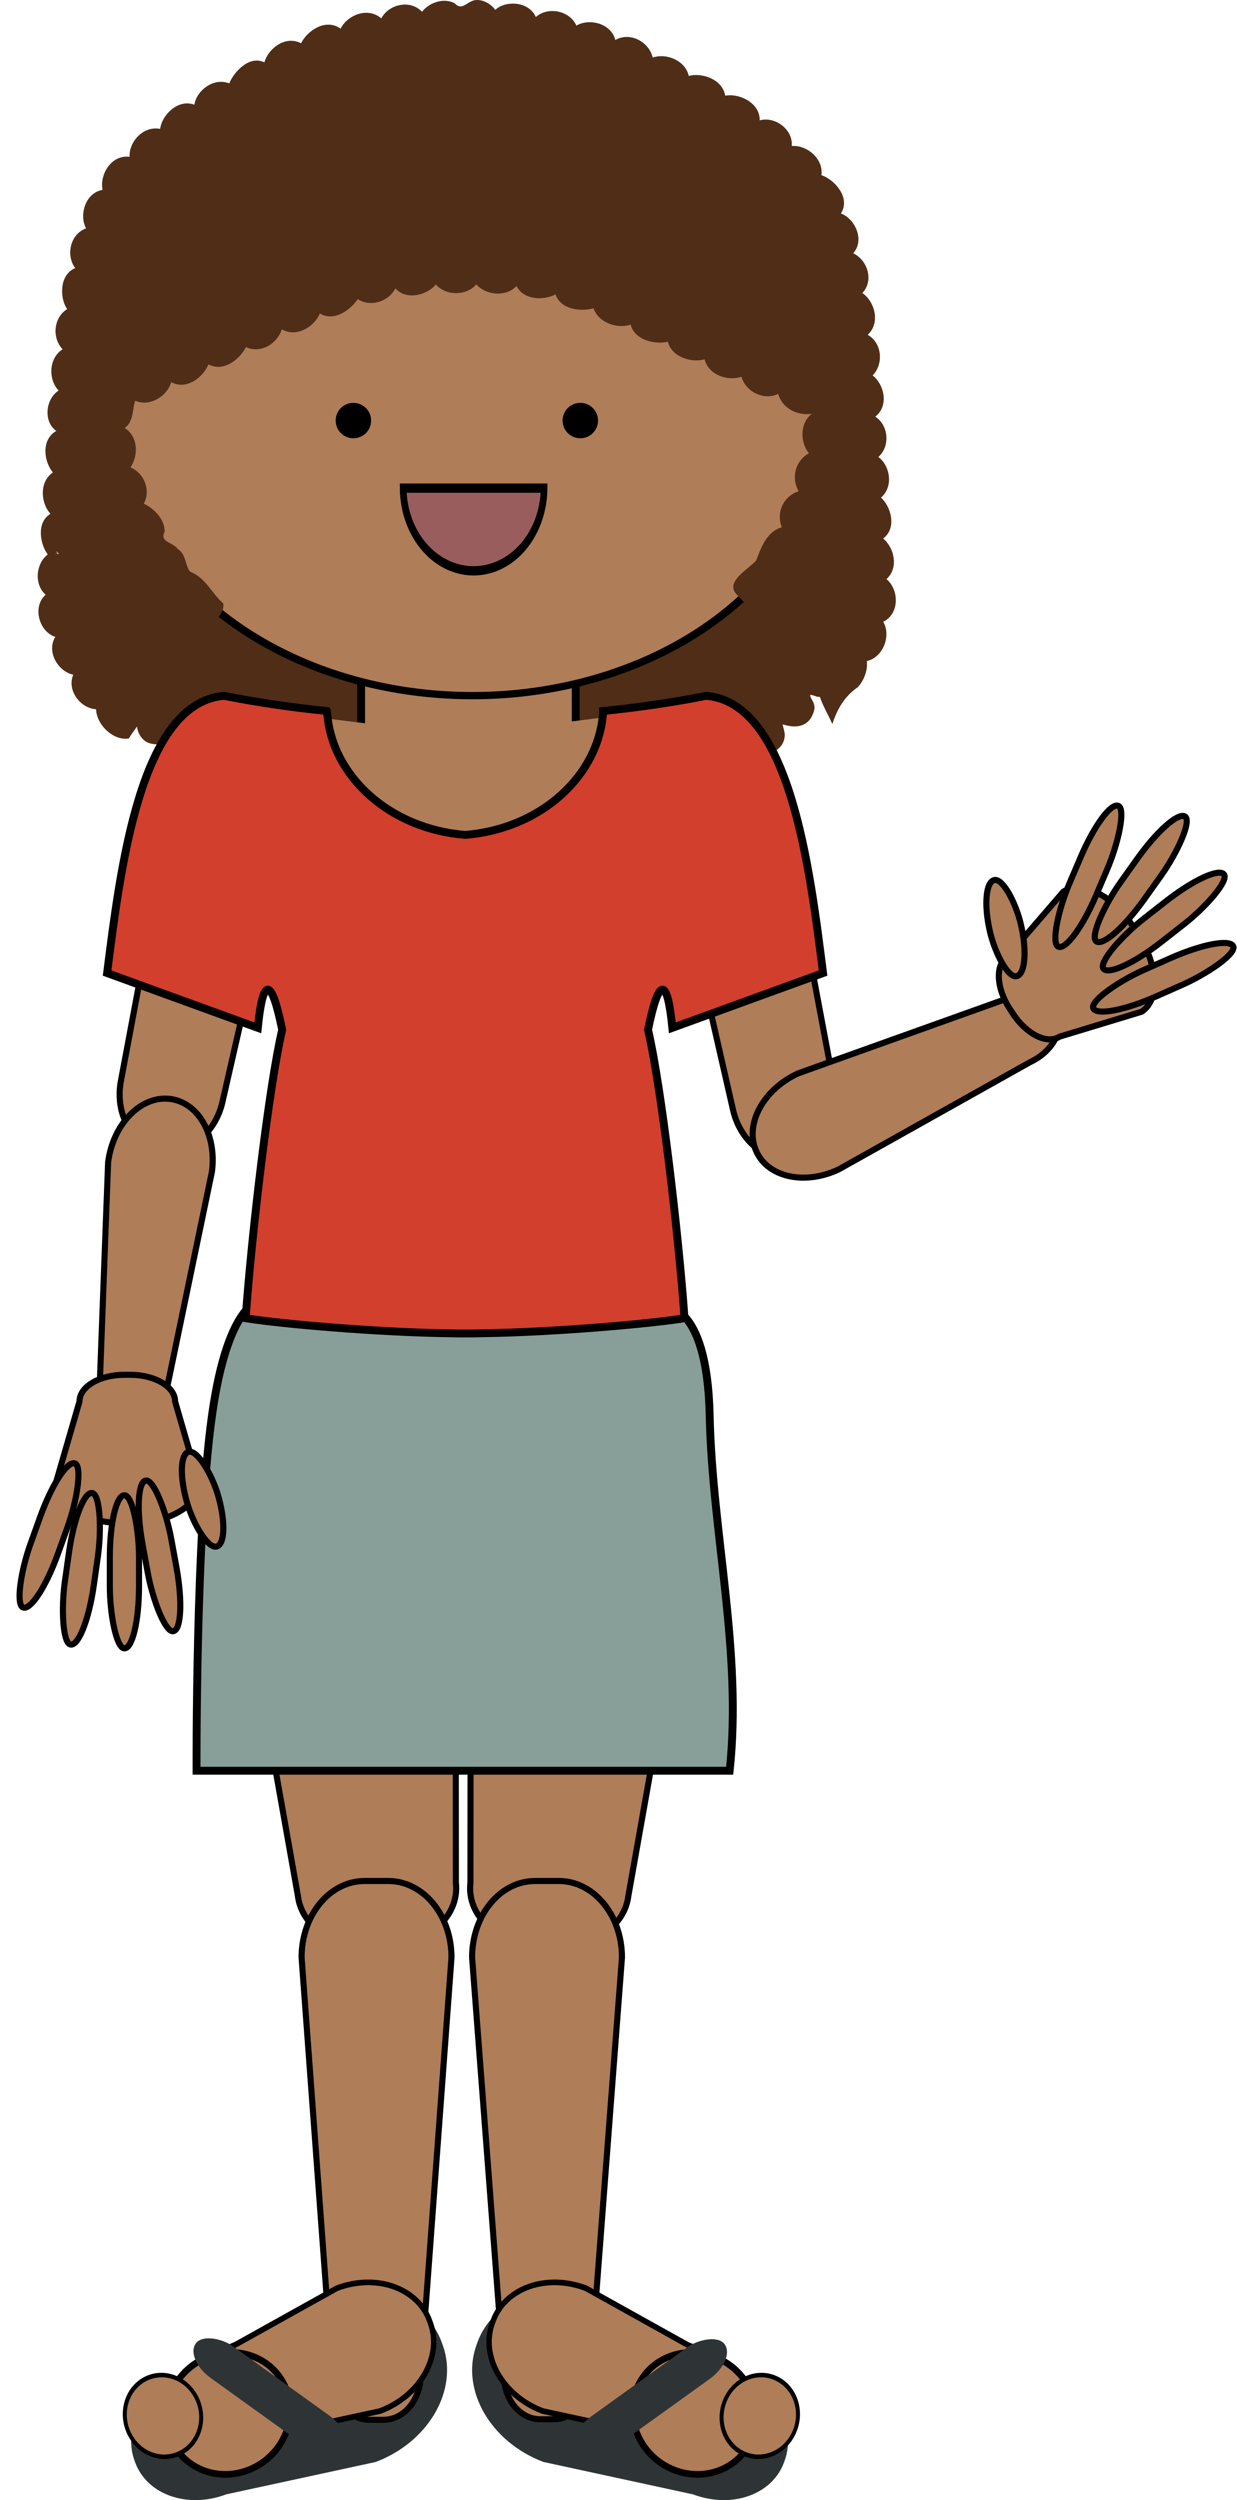 <?xml version="1.0" encoding="UTF-8"?>
<svg version="1.0" viewBox="0 0 313.78 634.12" xmlns="http://www.w3.org/2000/svg" xmlns:xlink="http://www.w3.org/1999/xlink">
<g transform="translate(-780.38 -63.206)">
<path d="m966.9 665.3-34.13-19.027c-13.4-5.05-27.38-0.062-31.35 11.212l-0.23 0.664c-3.97 11.274 3.63 24.432 17.04 29.498l37.93 8.216c9.91 3.737 20.23 0.046 23.16-8.278l0.17-0.494c2.94-8.34-2.67-18.054-12.59-21.791z" fill="#2e3436"/>
<path d="m827.01 665.3 34.14-19.027c13.4-5.05 27.39-0.062 31.35 11.212l0.24 0.664c3.96 11.274-3.64 24.432-17.05 29.498l-37.93 8.216c-9.9 3.737-20.23 0.046-23.16-8.278l-0.17-0.494c-2.94-8.34 2.69-18.054 12.58-21.791z" fill="#2e3436"/>
<path d="m810.23 205.87c-4.708 0-8.498 3.283-8.498 7.329v7.189c0 0.262 0 0.498 0.027 0.753h-1.56c-0.169 0.498-0.312 0.996-0.303 1.394 0 0.679 0.259 1.648 0.553 2.173 0.669 1.213 2.666 2.532 3.817 2.536 0.49 0 1.043 0.19 1.177 0.418 0.143 0.222 0.054 0.417-0.196 0.417-0.687 0-2.06 2.548-2.06 3.818-0.009 2.771 2.479 5.05 5.181 4.737 1.632-0.188 1.623-0.165 0.553 1.198-1.676 2.134-0.597 5.58 2.069 6.688 0.767 0.313 1.971 0.432 3.085 0.278 1.739-0.236 1.846-0.211 1.454 0.53-0.981 1.832-0.116 4.669 1.81 5.935 1.266 0.822 3.406 0.962 4.628 0.307 1.311-0.696 1.373-0.627 1.115 1.282-0.482 3.553 3.201 6.507 6.412 5.155 1.971-0.827 2.238-0.722 2.113 0.78-0.321 3.688 3.701 6.222 7.08 4.459 1.721-0.896 1.926-0.814 1.926 1.058 0 1.418 0.259 1.949 1.587 3.289 1.864 1.856 3.549 2.095 5.707 0.78l1.338-0.808v1.532c0 1.661 0.981 3.472 2.425 4.487 1.65 1.149 4.842 0.609 6.046-1.032 0.366-0.489 0.508-0.243 0.731 1.171 0.187 1.214 0.722 2.196 1.667 3.149 1.168 1.161 1.685 1.365 3.237 1.365 1.454 0 2.113-0.229 3.121-1.17 1.355-1.282 1.694-1.254 1.694 0.194 0 1.376 2.301 3.799 3.87 4.097 1.65 0.309 4.102-0.647 4.744-1.839 0.58-1.079 1.248-1.119 1.248-0.056 0 0.443 0.589 1.464 1.284 2.257 2.203 2.504 5.439 2.377 7.553-0.306l0.972-1.255 0.696 1.45c0.856 1.785 2.515 2.814 4.521 2.814 1.721 0 3.71-1.225 4.12-2.536 0.259-0.811 0.321-0.783 0.892 0.391 0.33 0.687 1.248 1.556 2.006 1.923 1.24 0.586 1.525 0.577 2.845 0.028 1.471-0.614 3.023-3.05 2.479-3.929-0.134-0.219-0.089-0.399 0.08-0.391 0.178 0.004 0.624 0.573 0.981 1.282 1.792 3.644 6.768 3.424 8.498-0.391 0.383-0.835 0.749-1.594 0.776-1.672 0.036-0.082 0.615 0.455 1.257 1.171 2.782 3.115 8.364 1.222 8.364-2.843 0-0.956 0.624-1.12 1.115-0.306 0.651 1.068 2.39 1.923 3.897 1.923 2.265 0 4.316-1.925 4.682-4.375l0.276-1.867 1.204 1.17c0.963 0.92 1.596 1.171 3.067 1.171 1.605 0 2.024-0.194 3.255-1.533 1.115-1.214 1.427-1.898 1.418-3.205 0-1.864 0.196-1.967 1.65-0.836 1.222 0.961 2.809 1.049 4.708 0.251 1.721-0.716 2.8-2.264 2.952-4.263 0.062-0.839 0.116-1.576 0.116-1.644 0.018-0.074 0.517 0.228 1.115 0.696 3.192 2.512 8.48-0.433 7.829-4.375-0.116-0.77-0.08-1.335 0.08-1.254 2.791 1.478 3.585 1.644 5.181 1.086 2.301-0.8 3.683-2.867 3.38-5.155l-0.259-1.727 1.534 0.64c3.879 1.625 7.811-1.644 6.688-5.545l-0.357-1.366 1.284 0.307c2.862 0.659 5.145-0.251 6.206-2.452 0.803-1.718 0.829-2.609 0.062-3.957-0.865-1.486-0.749-1.64 0.633-1.115 1.052 0.395 1.471 0.329 2.738-0.363 1.873-1.017 3.166-3.377 2.809-5.071-0.152-0.671-0.758-1.704-1.302-2.285-0.589-0.577-1.008-1.071-0.927-1.086 0.098-0.012 0.758-0.094 1.507-0.195 1.855-0.241 3.192-1.209 4.013-2.898 0.847-1.817 0.499-3.485-1.088-5.294l-0.196-0.223c0.196-0.614 0.312-1.256 0.312-1.923v-7.189c0-4.047-3.79-7.329-8.498-7.329h-176.21z" fill="#502d16"/>
<g transform="matrix(1.544 0 0 1.544 502.54 -124.51)" fill="#af7d58" stroke="#000">
<path d="m295.66 239.51c-5.17 1.09-8.3 6.9-7.01 13.03l11.68 51.15c1.14 5.47 5.79 9.1 10.41 8.13s7.42-6.16 6.27-11.64l-9.68-51.56c-1.29-6.13-6.49-10.2-11.67-9.11z"/>
<path d="m304.13 310.55c1.83 4.38 7.88 5.79 13.55 3.16l31.51-17.66c3.67-1.71 5.68-5.36 4.49-8.2s-5.11-3.75-8.79-2.05l-33.84 12.11c-5.67 2.62-8.76 8.26-6.92 12.64z"/>
</g>
<path d="m938.02 422.73-8.21-0.668c-12.13-0.996-28.8 6.342-29.99 16.47l-0.11 102.2c-0.93 7.796 5.87 14.688 15.21 15.461l6.33 0.511c9.35 0.773 17.61-4.887 18.53-12.683l17.98-101.22c1.21-10.129-7.61-19.078-19.74-20.074z" fill="#af7d58" stroke="#000" stroke-width="1.544"/>
<path d="m916.12 540.29h6.01c8.87 0 16.02 8.648 16.02 19.391l-8.09 105.99c0 6.171-4.11 11.138-9.21 11.138h-3.44c-5.1 0-9.19-4.967-9.19-11.138l-8.09-105.99c0-10.743 7.13-19.391 15.99-19.391z" fill="#af7d58" stroke="#000" stroke-width="1.544"/>
<g transform="matrix(-1.247 -.557 -.555 1.322 1518.9 73.356)" fill="#af7d58" stroke="#000">
<path d="m215.28 532.87 21.41-1.81c7.89 0.44 13.93 5.83 13.54 12.09l-0.02 0.37c-0.39 6.26-7.06 10.94-14.95 10.5l-21.04-4.19c-5.83-0.33-10.29-4.31-10-8.93l0.01-0.27c0.29-4.63 5.22-8.08 11.05-7.76z"/>
<path transform="matrix(1.2,0,0,1.177,-52.032,-99.482)" d="m227.33 546.25c0 4.979-4.353 9.016-9.723 9.016s-9.723-4.036-9.723-9.016 4.353-9.016 9.723-9.016 9.723 4.036 9.723 9.016z"/>
<path transform="matrix(-.727 0 0 .804 355.93 99.957)" d="m227.33 546.25c0 4.979-4.353 9.016-9.723 9.016s-9.723-4.036-9.723-9.016 4.353-9.016 9.723-9.016 9.723 4.036 9.723 9.016z"/>
</g>
<rect transform="matrix(-.584 -.812 -.812 .584 0 0)" x="-1101.7" y="-398.62" width="9.828" height="46.412" rx="26.21" ry="8.19" fill="#2e3436"/>
<path d="m869.49 366.82h55.58c8.46 0 15.27 6.811 15.27 15.274l20.08 46.146c0 12.402-9.99 40.926-22.4 40.926h-81.49c-12.42 0-22.4-28.524-22.4-40.926l20.08-46.146c0-8.463 6.81-15.274 15.28-15.274z" fill="#af7d58"/>
<rect x="871.98" y="210.45" width="54.444" height="62.222" rx="22.531" ry="0" fill="#af7d58" stroke="#000" stroke-linecap="round" stroke-linejoin="round" stroke-width="2"/>
<path d="m897.27 248.3c-39.03 0-70.7-15.923-70.7 12.833 0 14.224 7.75 27.12 20.32 36.525l14.72 49.405c0 10.764 5.9 19.459 13.27 19.459h48.35c7.37 0 13.33-8.695 13.33-19.459l15.87-53.405c9.72-8.911 15.54-20.216 15.54-32.525 0-28.756-31.67-12.833-70.7-12.833z" fill="#af7d58"/>
<g transform="matrix(1.544 0 0 1.544 506.54 -126.51)" fill="#af7d58" stroke="#000">
<path d="m218.61 239.51c5.18 1.09 8.31 6.9 7.02 13.03l-11.68 51.15c-1.15 5.47-5.79 9.1-10.41 8.13-4.63-0.97-7.42-6.16-6.27-11.64l9.68-51.56c1.28-6.13 6.49-10.2 11.66-9.11z"/>
<path d="m205.09 303.37c4.73 0.44 7.89 5.77 7.09 11.97l-7.35 35.37c-0.51 4.02-3.4 7.03-6.46 6.75s-5.12-3.74-4.6-7.76l1.35-35.91c0.8-6.2 5.25-10.85 9.97-10.42z"/>
</g>
<path d="m857.7 422.73 8.22-0.668c12.12-0.996 28.8 6.342 29.99 16.47l0.11 102.2c0.91 7.796-5.87 14.688-15.22 15.461l-6.33 0.511c-9.34 0.773-17.62-4.887-18.53-12.683l-17.98-101.22c-1.2-10.129 7.6-19.078 19.74-20.074z" fill="#af7d58" stroke="#000" stroke-width="1.544"/>
<path d="m872.88 540.29h6.01c8.86 0 16.02 8.648 16.02 19.391l-7.82 105.86c0 6.316-4.22 11.412-9.44 11.412h-3.53c-5.22 0-9.42-5.096-9.42-11.412l-7.82-105.86c0-10.743 7.14-19.391 16-19.391z" fill="#af7d58" stroke="#000" stroke-width="1.544"/>
<g transform="matrix(1.247 -.557 .555 1.322 275.93 73.356)" fill="#af7d58" stroke="#000">
<path d="m215.28 532.87 21.41-1.81c7.89 0.44 13.93 5.83 13.54 12.09l-0.02 0.37c-0.39 6.26-7.06 10.94-14.95 10.5l-21.04-4.19c-5.83-0.33-10.29-4.31-10-8.93l0.01-0.27c0.29-4.63 5.22-8.08 11.05-7.76z"/>
<path transform="matrix(1.2,0,0,1.177,-52.032,-99.482)" d="m227.33 546.25c0 4.979-4.353 9.016-9.723 9.016s-9.723-4.036-9.723-9.016 4.353-9.016 9.723-9.016 9.723 4.036 9.723 9.016z"/>
<path transform="matrix(-.727 0 0 .804 355.93 99.957)" d="m227.33 546.25c0 4.979-4.353 9.016-9.723 9.016s-9.723-4.036-9.723-9.016 4.353-9.016 9.723-9.016 9.723 4.036 9.723 9.016z"/>
</g>
<g transform="matrix(1.544 0 0 1.544 502.54 -124.51)" fill="#af7d58" stroke="#000">
<path d="m346.33 288.05-0.49-0.75c-2.24-3.43-2.41-7.26-0.38-8.58l9.19-10.67c3-1.95 8.09 0.57 11.41 5.67l0.87 1.33c3.32 5.1 3.57 10.77 0.57 12.73l-13.48 4.09c-2.02 1.32-5.45-0.38-7.69-3.82z"/>
<rect transform="matrix(-.815 -.58 .58 -.815 0 0)" x="-455.78" y="-16.271" width="4.796" height="25.153" rx="16.971" ry="10.221"/>
<rect transform="matrix(-.405 -.914 .914 -.405 0 0)" x="-410.77" y="212.45" width="4.796" height="25.153" rx="16.971" ry="10.221"/>
<rect transform="matrix(-.92 -.392 .392 -.92 0 0)" x="-436.51" y="-116.22" width="4.796" height="25.153" rx="16.971" ry="10.221"/>
<rect transform="matrix(-.616 -.787 .787 -.616 0 0)" x="-446.36" y="111.51" width="4.796" height="25.153" rx="16.971" ry="10.221"/>
<rect transform="matrix(-.977 .214 -.225 -.974 0 0)" x="-277.18" y="-349.79" width="5.223" height="16.217" rx="16.826" ry="10.139"/>
</g>
<rect transform="matrix(.584 -.812 .812 .584 0 0)" x="-54.095" y="1057.6" width="9.828" height="46.412" rx="26.21" ry="8.19" fill="#2e3436"/>
<path transform="matrix(1.87 0 0 1.585 422.54 -122.97)" d="m303.35 184.56a47.907 44.017 0 1 1-95.813 0 47.907 44.017 0 1 1 95.813 0z" fill="#af7d58" stroke="#000" stroke-width="1.162"/>
<path transform="matrix(.699 0 0 .974 314.14 247.08)" d="m864.44-61.67a25.556 21.667 0 0 1-51.111 5.7e-5l25.556-5.7e-5z" fill="#9a5d5d" stroke="#000" stroke-width="2.424"/>
<path transform="matrix(.231 0 0 .231 688.51 173.6)" d="m1054.4-16.114a19.444 19.444 0 1 1-38.889 0 19.444 19.444 0 1 1 38.889 0z"/>
<path transform="matrix(.231 0 0 .231 630.95 173.6)" d="m1054.4-16.114a19.444 19.444 0 1 1-38.889 0 19.444 19.444 0 1 1 38.889 0z"/>
<path d="m901.17 63.212c-2.276 0.122-3.495 2.944-5.434 0.836-2.859-1.538-6.59-0.111-8.304 2.146-2.948-3.14-8.361-2.002-10.338 1.672-3.417-2.964-8.587-0.863-10.311 2.619-3.814-2.764-8.54 0.595-10.032 3.706-3.978-2.099-8.323 1.328-9.307 4.821-4.026-1.898-7.869 2.737-8.917 5.351-3.941-1.586-8.33 1.815-8.834 5.406-4.228-1.574-8.27 2.696-8.694 6.131-4.194-0.837-7.933 3.176-7.747 7.078-4.732-0.596-7.65 4.637-6.855 8.388-4.515 0.788-5.962 6.571-4.18 9.753-4.086 1.495-5.156 6.877-2.759 10.088-4.2 1.746-3.871 7.912-2.034 10.394-3.481 2.157-3.921 7.271-1.17 10.199-3.651 2.351-3.584 7.838-1.003 10.45-3.416 2.243-3.869 7.989-0.585 10.255-4.02 2.281-3.063 7.955-0.864 10.534-3.661 2.472-2.973 8.031-0.613 10.478-3.738 2.267-2.558 7.885-0.697 10.311-3.126 2.442-3.454 7.683-0.529 10.227-3.471 3.017-1.665 9.423 2.452 10.673-2.328 3.768 0.682 8.773 4.542 9.614-1.679 4.023 1.878 8.548 5.796 8.75 0.09 3.95 4.407 8.089 8.304 7.413 1.92-3.192 5.189-6.135 4.821-10.422 0.38-1.857 3.869-2.248 4.319-4.737 1.71-2.107-0.779-5.722 2.703-5.629 2.933-0.98 4.663-4.164 4.319-7.022 3.415 0.087 8.264-2.879 7.803-6.437-2.835-2.399-4.44-6.508-8.36-8.026-1.323-1.346-1.02-4.476-3.149-5.741-1.33-1.889-4.722-1.681-3.372-4.459 0.058-3.28-2.964-6.028-5.295-7.078 1.866-3.339 0.119-7.779-3.372-9.196 2.094-3.07 1.922-7.905-1.477-10.004 2.361-1.533 1.94-5.091 2.703-6.911 3.751 1.668 8.167-1.259 9.112-4.71 3.924 2.119 8.13-1.27 9.447-4.514 3.909 2.127 8.132-1.516 9.502-4.375 3.749 1.722 7.948-0.805 9.112-4.514 3.762 2.213 8.338-0.753 9.642-4.013 3.723 2.233 7.941-1.088 9.614-3.651 3.271 2.144 7.809 0.656 9.558-2.731 2.728 3.171 8.109 1.697 10.255-0.975 2.65 3.017 7.838 2.855 10.255-0.028 2.522 2.828 7.54 3.259 10.199 0.418 1.842 3.622 6.949 3.709 9.893 2.118 1.438 4.07 6.681 4.352 9.642 3.539 1.368 3.857 6.319 5.249 9.419 4.124 1.065 4.153 6.553 5.087 9.447 4.347 1.01 4.053 6.232 5.379 9.307 4.459 1.089 4.159 6.098 5.577 9.363 4.431 1.101 3.902 5.795 6.077 9.307 4.347 1.097 3.708 4.798 5.56 8.527 5.044-3.148 2.469-2.896 7.384-0.725 10.004-3.445 1.88-4.582 6.267-2.592 9.642-3.858 1.241-5.793 5.337-4.291 9.14-3.887 1.087-5.302 5.323-6.493 8.416-1.978 2.287-8.154 5.401-4.849 8.75 2.513 2.492 5.318 6.326 9.001 5.545-0.594 4.038 3.377 6.846 6.354 7.942-0.596 3.925 2.633 7.021 5.044 9.113 0.112 3.699 2.332 6.845 3.762 10.144 1.245-3.862 3.163-7.089 6.437-9.335 1.678-1.746 2.608-4.569 2.313-6.632 4.35-1.057 6.157-6.653 4.152-9.976 4.37-2.155 3.881-8.381 0.836-10.812 3.187-2.93 1.947-7.944-0.836-10.311 3.521-2.643 2.003-8.055-0.557-10.366 3.283-2.847 2.266-8.161-0.669-10.311 3.061-2.686 2.601-8.058-0.78-10.227 3.463-2.679 2.356-8.095-0.669-10.45 2.839-2.922 2.403-8.251-1.254-10.311 3.307-3.014 1.768-8.517-1.365-10.589 2.996-3.112 1.356-8.356-2.313-10.088 3.02-3.392 0.429-8.788-3.121-10.088 2.563-3.979-1.616-8.615-4.932-9.726 0.54-4.229-3.76-7.717-7.524-7.385 0.333-4.219-4.218-7.583-8.137-6.521 0.087-4.616-5.516-6.94-8.75-6.242-0.711-4.229-5.934-5.912-9.252-5.016-0.826-3.937-5.764-5.88-9.14-4.654-0.932-4.019-5.776-6.612-9.475-4.459-1.133-4.324-6.704-5.554-9.893-3.651-1.65-3.809-7.219-4.93-10.283-2.174-1.758-4.04-7.72-4.279-10.283-1.811-1.092-1.505-2.96-2.601-4.849-2.508zm-106.73 139.45c-1.409 0.759-2.356 1.372 0 0zm0.474 0.557c1.012 1.045-1.016-0.721 0 0zm-0.223 0.056-0.307-0.167 0.307 0.167zm0.084 0.111c0.023 0.253-0.613 0.562 0 0zm0.446 0.223c-0.162 0.54-0.601-0.669 0 0zm0-0.251-0.195-0.251 0.195 0.251zm0.362 0.362-0.223-0.223 0.223 0.223z" fill="#502d16"/>
<path d="m846.94 392.91s-8.62-0.509-12.79 29.344-3.91 90.068-3.91 90.068h135.23c3.24-30.146-4.43-60.262-5.07-90.068-0.65-29.791-12.12-27.799-12.12-27.799-10.86 7.274-29.03 5.899-49.61 5.899-21.99-0.015-41.22 0.695-51.73-7.444z" fill="#889f99" stroke="#000" stroke-width="2"/>
<g transform="matrix(1.544 0 0 1.544 506.54 -126.51)" fill="#af7d58" stroke="#000">
<path d="m197.82 348.71h0.9c4.1 0 7.4 1.95 7.4 4.37l3.92 13.52c0 3.58-4.89 6.47-10.97 6.47h-1.59c-6.08 0-10.98-2.89-10.98-6.47l3.92-13.52c0-2.42 3.3-4.37 7.4-4.37z"/>
<rect x="195.4" y="368.5" width="4.796" height="25.153" rx="16.971" ry="10.221"/>
<rect transform="matrix(.941 .338 -.338 .941 0 0)" x="298.94" y="277.81" width="4.796" height="25.153" rx="16.971" ry="10.221"/>
<rect transform="matrix(.984 -.18 .18 .984 0 0)" x="129.7" y="396.2" width="4.796" height="25.153" rx="16.971" ry="10.221"/>
<rect transform="matrix(.99 .14 -.14 .99 0 0)" x="239.78" y="337.6" width="4.796" height="25.153" rx="16.971" ry="10.221"/>
<rect transform="matrix(.962 -.273 .284 .959 0 0)" x="94.549" y="404.48" width="5.223" height="16.217" rx="16.826" ry="10.139"/>
</g>
<path d="m837.19 239.69c-21.17 1.792-26.22 43.336-29.64 70.316l38.23 13.9c1.31-13.174 3.46-12.85 6.18 0.478-3.34 14.286-7.74 51.814-9.27 73.173 9.54 1.514 33.39 3.537 50.82 3.799 1.41 0.047 2.86 0.047 4.3 0.062h1.11c1.44-0.015 2.87-0.015 4.29-0.062 17.42-0.262 41.29-2.285 50.81-3.799-1.51-21.359-5.91-58.887-9.26-73.173 2.72-13.328 4.86-13.652 6.17-0.478l38.23-13.9c-3.41-26.98-8.45-68.524-29.62-70.316-8.59 1.699-17.27 2.95-26.16 3.861v0.047c-0.98 16.509-16 29.868-35 31.366-19.01-1.482-34.05-14.841-35.04-31.366 0-0.016 0.01-0.031 0-0.047-8.9-0.911-17.58-2.162-26.15-3.861z" fill="#d23f2d" stroke="#000" stroke-width="2"/>
</g>
</svg>
